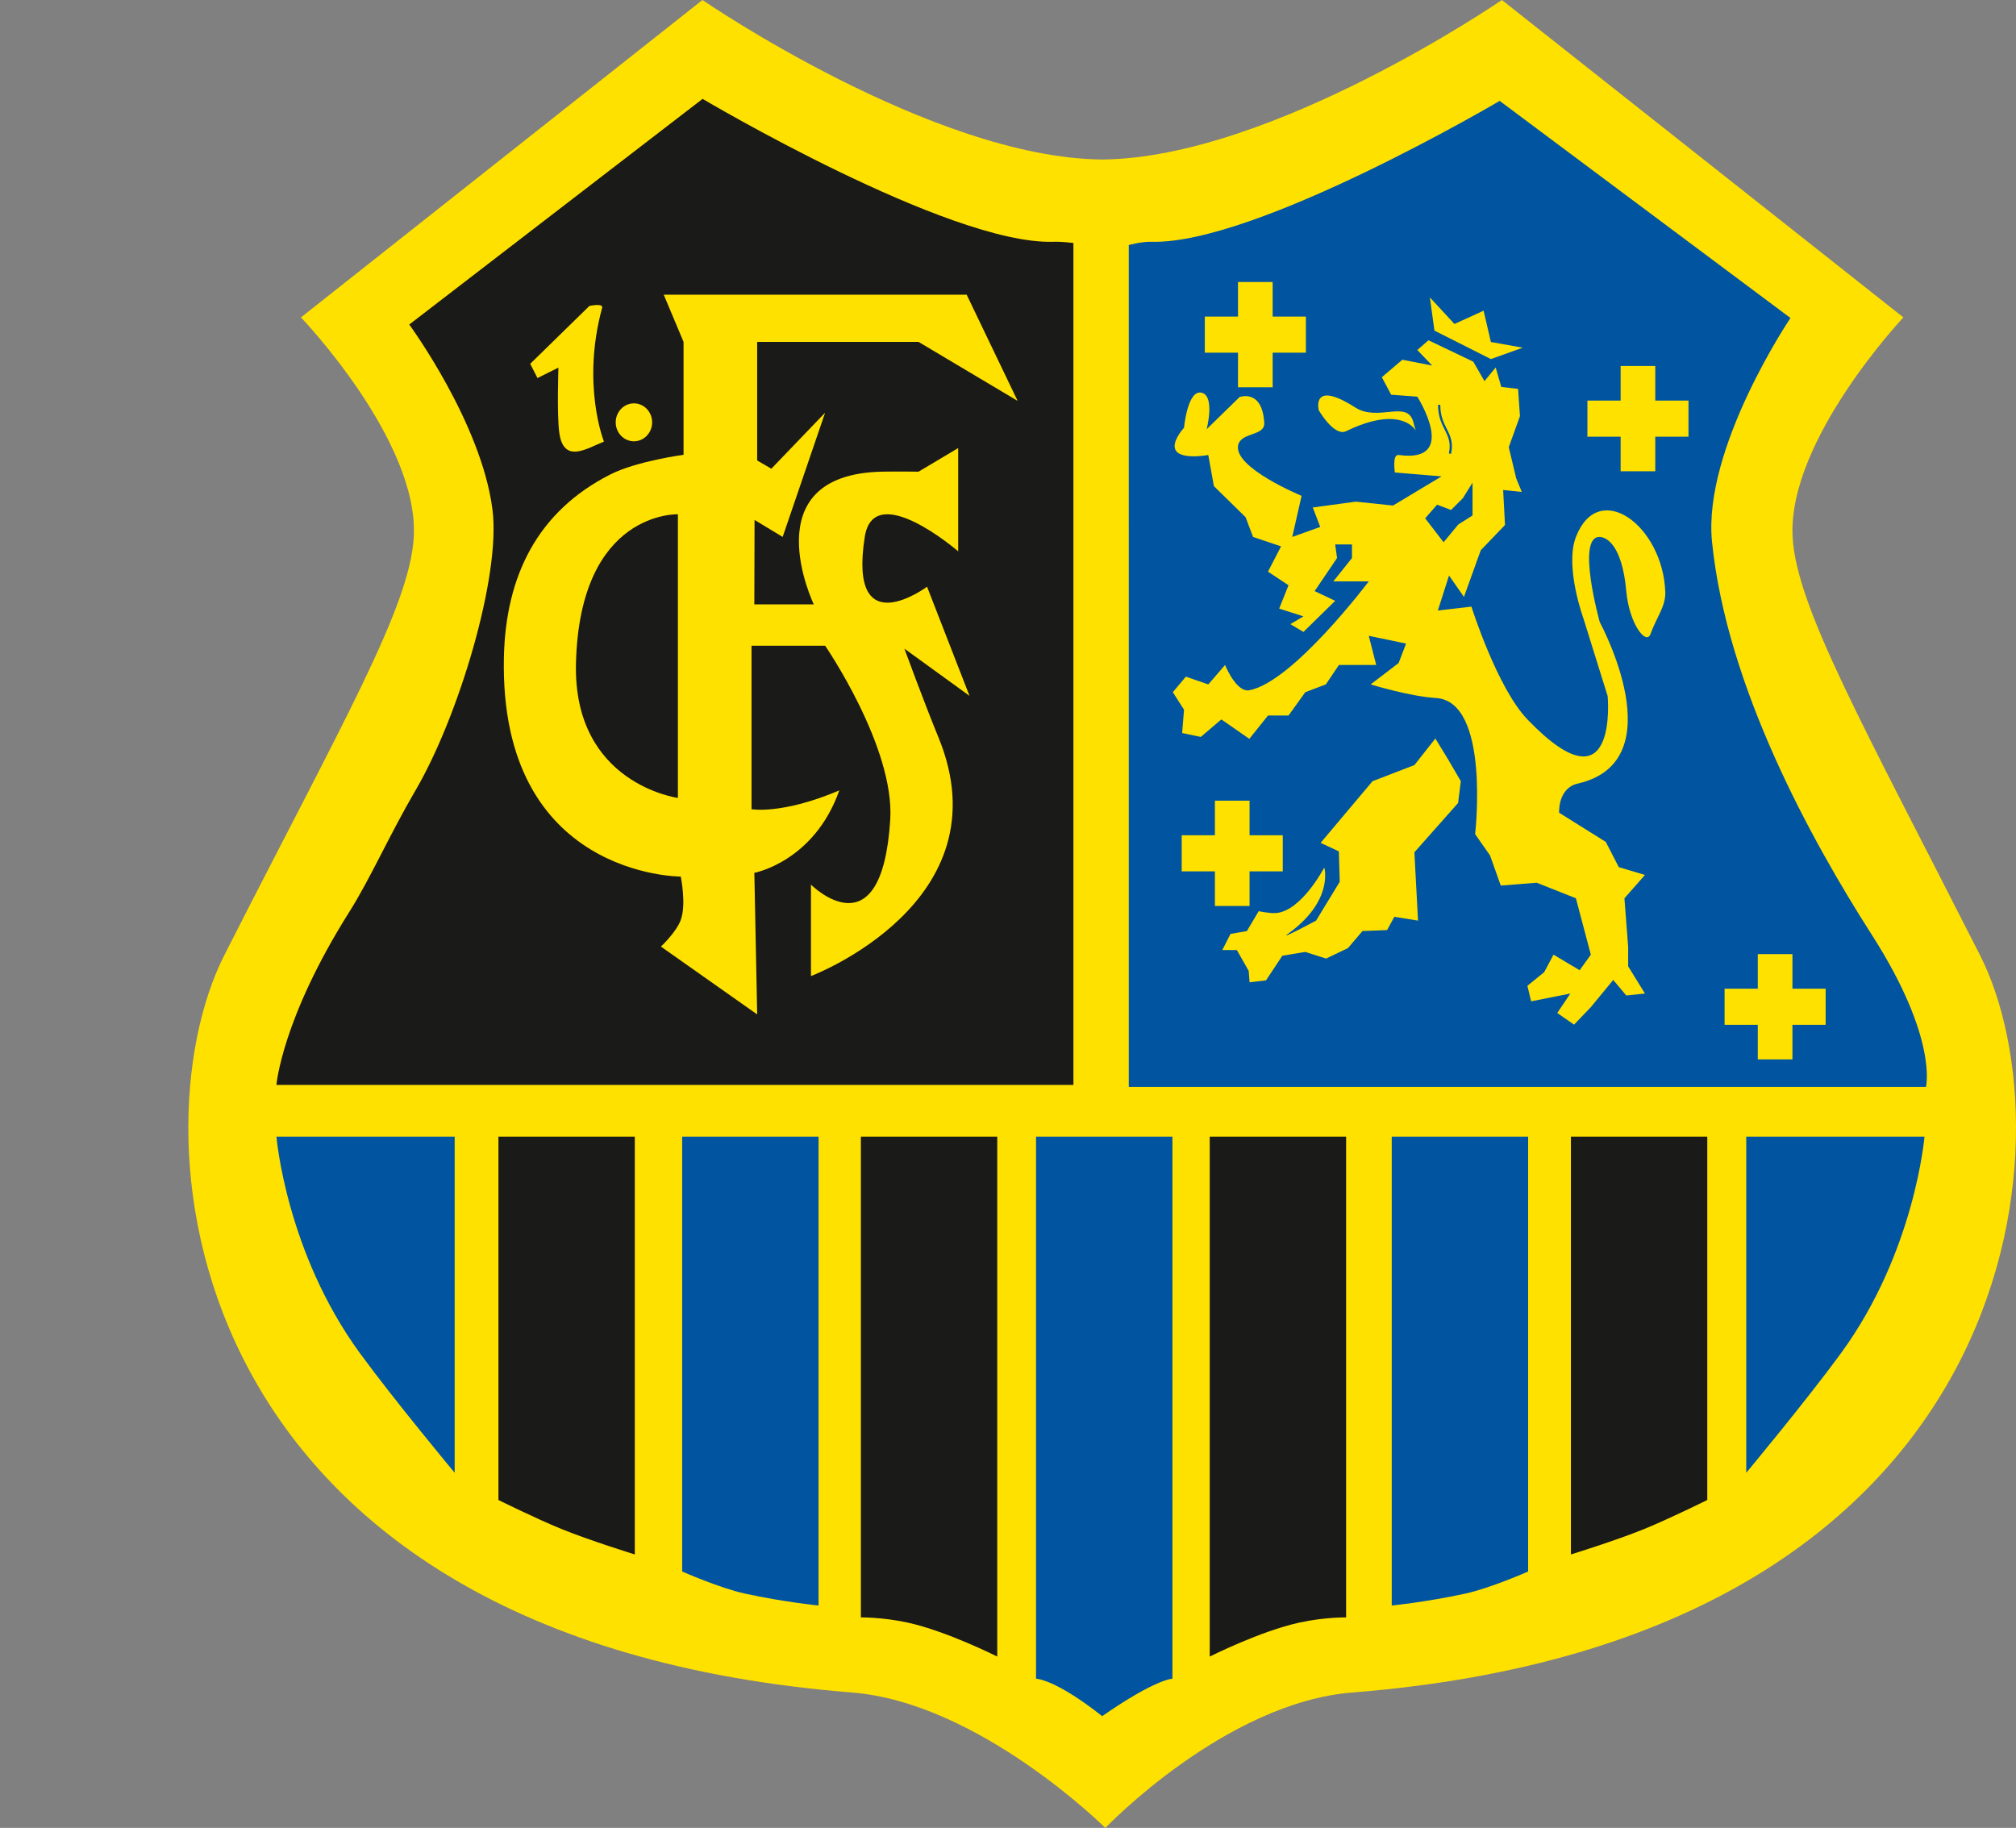 <svg version="1.1" id="Ebene_1" xmlns="http://www.w3.org/2000/svg" xmlns:xlink="http://www.w3.org/1999/xlink" x="0px" y="0px" viewBox="-17.58 0 188.2 170.65" enable-background="new 0 0 170.621 170.652" xml:space="preserve">
<rect x="-17.58" y="0" width="188.2" height="170.65" fill="#808080" stroke="none"/>
<g>
	<path fill="#FFDD00" d="M-17.578,110.923"></path>
	<path fill="none" stroke="#FFFFFF" stroke-width="3" d="M-17.578,110.923"></path>
	<path fill="#FFDD00" d="M-17.578,110.923"></path>
	<path fill="#FFE100" d="M85.607,170.652c0,0-11.771-11.702-23.652-12.643C-1.122,153.014-5.259,106.14,3.369,89.159
		c11.012-21.673,17.339-32.521,17.679-39.053c0.469-9.008-10.533-20.473-10.533-20.473L47.995,0c0,0,21.478,14.756,37.316,14.893
		C101.149,14.756,122.626,0,122.626,0l37.481,29.633c0,0-10.81,11.465-10.342,20.473c0.341,6.532,6.476,17.38,17.487,39.053
		c8.627,16.981,4.491,63.855-58.586,68.851C96.784,158.95,85.607,170.652,85.607,170.652"></path>
	<path fill="#0054A0" d="M162.213,101.473H87.796l-0.001-78.596c0,0,1.194-0.332,2.089-0.305
		c9.734,0.299,32.536-13.153,32.536-13.153l27.146,20.269c0,0-8.206,12.144-7.324,20.891c1.367,13.562,9.28,27.888,14.927,36.709
		C163.37,96.979,162.213,101.473,162.213,101.473"></path>
	<path fill="#1A1A18" d="M8.225,101.286h74.402V22.689c0,0-0.993-0.145-1.889-0.117C71.007,22.871,48.009,9.231,48.009,9.231
		L20.625,30.298c0,0,6.74,9.175,7.77,17.279c0.795,6.258-3.206,19.394-7.142,26.131c-2.498,4.276-4.241,8.282-6.224,11.425
		C8.72,95.134,8.225,101.286,8.225,101.286"></path>
	<path fill="#1A1A18" d="M28.95,106.121h12.731v39.002c0,0-4.235-1.313-6.863-2.385c-2.33-0.948-5.868-2.7-5.868-2.7V106.121z"></path>
	<path fill="#0054A0" d="M46.103,106.121h12.731v43.769c0,0-3.203-0.318-6.863-1.113c-2.364-0.513-5.868-2.064-5.868-2.064V106.121z
		"></path>
	<path fill="#0054A0" d="M79.138,106.121h12.731v50.601c0,0-1.525,0-6.559,3.496c-4.422-3.496-6.173-3.496-6.173-3.496V106.121z"></path>
	<path fill="#1A1A18" d="M108.083,106.121H95.352v48.535c0,0,4.729-2.384,8.387-3.178c2.365-0.514,4.345-0.477,4.345-0.477V106.121z
		"></path>
	<path fill="#1A1A18" d="M62.786,106.121h12.731v48.534c0,0-4.727-2.383-8.388-3.177c-2.364-0.513-4.343-0.477-4.343-0.477V106.121z
		"></path>
	<path fill="#0054A0" d="M125.074,106.121h-12.731v43.769c0,0,3.203-0.318,6.863-1.113c2.365-0.513,5.868-2.064,5.868-2.064V106.121
		z"></path>
	<path fill="#1A1A18" d="M141.8,106.121h-12.73v39.002c0,0,4.234-1.313,6.863-2.385c2.329-0.949,5.867-2.7,5.867-2.7V106.121z"></path>
	<path fill="#0054A0" d="M162.076,106.121h-16.638v31.375c0,0,5.562-6.674,8.845-11.165
		C161.183,116.888,162.076,106.121,162.076,106.121"></path>
	<path fill="#FFE100" d="M44.382,27.513h28.28l4.757,9.913l-9.25-5.507H53.104v11.067l1.322,0.774l5.021-5.232l-3.965,11.6
		l-2.622-1.589l-0.021,7.888h5.551c0,0-5.815-12.116,6.343-12.392c1.34-0.03,3.436,0,3.436,0l3.7-2.203v9.639
		c0,0-7.871-6.791-8.722-1.343c-1.585,10.154,5.815,4.647,5.815,4.647l3.964,10.189l-6.079-4.406c0,0,1.86,5.072,3.172,8.261
		c6.343,15.421-11.894,22.306-11.894,22.306v-8.537c0,0,6.608,6.609,7.401-6.058c0.424-6.787-6.079-16.248-6.079-16.248h-6.871
		l-0.001,15.263c0,0,2.809,0.527,8.195-1.753c-2.357,6.663-7.931,7.695-7.931,7.695l0.265,13.218l-8.986-6.334
		c0,0,1.429-1.335,1.85-2.478c0.543-1.477,0-4.057,0-4.057s-16.94,0.057-16.508-20.452c0.162-7.698,3.196-13.65,9.9-17.073
		c2.486-1.269,6.872-1.853,6.872-1.853V31.919L44.382,27.513z"></path>
	<path fill="#1A1A18" d="M45.704,74.493V48.014c0,0-9.169-0.351-9.515,13.921C35.917,73.185,45.704,74.493,45.704,74.493"></path>
	<path fill="#FFE100" d="M39.899,39.428c0-0.978,0.761-1.771,1.7-1.771s1.7,0.793,1.7,1.771s-0.761,1.771-1.7,1.771
		S39.899,40.406,39.899,39.428"></path>
	<path fill="#FFE100" d="M37.441,28.564l-5.525,5.402l0.68,1.328l1.955-0.974c0,0-0.152,4.482,0.085,6.111
		c0.425,2.922,2.618,1.399,4.165,0.797c0,0-2.125-5.314-0.17-12.487C38.759,28.271,37.441,28.564,37.441,28.564"></path>
</g>
<rect x="130.61" y="37.398" fill="#FFE100" width="9.436" height="3.371"></rect>
<rect x="133.711" y="34.168" fill="#FFE100" width="3.234" height="9.829"></rect>
<rect x="143.415" y="92.303" fill="#FFE100" width="9.435" height="3.371"></rect>
<rect x="146.515" y="89.075" fill="#FFE100" width="3.234" height="9.829"></rect>
<rect x="92.735" y="77.979" fill="#FFE100" width="9.435" height="3.37"></rect>
<rect x="95.835" y="74.75" fill="#FFE100" width="3.235" height="9.829"></rect>
<rect x="94.893" y="29.556" fill="#FFE100" width="9.436" height="3.37"></rect>
<rect x="97.992" y="26.327" fill="#FFE100" width="3.235" height="9.829"></rect>
<g>
	<path fill="#FFE100" d="M134.414,88.4l-0.348-4.538l1.916-2.178l-2.439-0.726l-1.219-2.359l-4.355-2.723
		c0,0-0.139-2.295,1.741-2.723c9.128-2.08,2.055-15.065,2.055-15.065s-2.229-7.96-0.029-7.96c0.647,0,2.112,0.743,2.502,5.063
		c0.278,3.073,1.874,5.11,2.268,3.985c0.521-1.487,1.422-2.551,1.373-3.905c-0.219-6.206-6.221-10.609-8.342-5.143
		c-1.069,2.759,0.697,7.597,0.697,7.597l2.265,7.26c0,0,1.045,11.072-7.49,2.178c-2.837-2.955-5.227-10.528-5.227-10.528
		l-3.136,0.364l1.045-3.268l1.394,1.997l1.567-4.356l2.265-2.36l-0.174-3.267l1.742,0.181l-0.522-1.271l-0.696-2.904l1.045-2.904
		l-0.174-2.541l-1.568-0.182l-0.523-1.815L121,35.58l-1.045-1.815l-4.181-1.997l-1.045,0.908l1.393,1.452l-2.787-0.545l-1.916,1.634
		l0.871,1.633l2.439,0.182c0,0,3.979,6.232-1.742,5.445c-0.621-0.085-0.349,1.634-0.349,1.634l4.354,0.363l-4.528,2.723
		l-3.484-0.364l-4.007,0.545l0.696,1.815l-2.612,0.935l0.871-3.839c0,0-6.366-2.619-5.924-4.719
		c0.265-1.255,2.515-0.818,2.438-2.101c-0.192-3.201-2.304-2.401-2.304-2.401l-3.071,3.001c0,0,0.796-3.061-0.446-3.4
		c-1.34-0.366-1.668,3.267-1.668,3.267s-0.963,1.03-0.871,1.815c0.151,1.296,3.136,0.726,3.136,0.726l0.522,2.905l2.961,2.904
		l0.697,1.842l2.614,0.88l-1.221,2.36l1.916,1.27l-0.871,2.179l2.266,0.726l-1.219,0.726l1.219,0.726l2.962-2.904l-1.917-0.908
		l2.091-3.086l-0.174-1.27h1.568l-0.001,1.27l-1.742,2.179h3.31c0,0-7.069,9.396-11.148,10.164
		c-1.229,0.232-2.266-2.359-2.266-2.359l-1.567,1.815l-2.091-0.726l-1.22,1.452l1.046,1.633l-0.175,2.179l1.742,0.363l1.917-1.634
		l2.613,1.815l1.741-2.178h1.916l1.568-2.178l1.917-0.726l1.219-1.815h3.484l-0.697-2.723l3.484,0.726l-0.696,1.815l-2.613,1.997
		c0,0,3.676,1.125,6.098,1.27c5.089,0.307,3.657,12.706,3.657,12.706l1.395,1.997l0.997,2.806l3.357-0.265l3.658,1.452l1.395,5.264
		l-1.045,1.452l-2.439-1.452l-0.871,1.634l-1.567,1.27l0.348,1.452l3.659-0.726l-1.221,1.814l1.568,1.089l1.568-1.633l2.091-2.541
		l1.219,1.452l1.742-0.182l-1.568-2.541V88.4z"></path>
	<path fill="#FFE100" d="M114.374,39.456c-0.541-2.207-3.266-0.03-5.44-1.417c-4.165-2.657-3.4,0.266-3.4,0.266
		s1.433,2.49,2.551,1.948C114.729,37.032,114.985,41.95,114.374,39.456"></path>
</g>
<polygon fill="#FFE100" points="116.329,30.866 121.599,33.523 124.574,32.46 121.599,31.929 120.919,29.006 118.199,30.246 
	115.904,27.767 "></polygon>
<g>
	<path fill="#FFE100" d="M117.604,70.894l-1.189-1.948l-1.955,2.479l-3.91,1.506l-4.846,5.756l1.701,0.797l0.085,2.834l-2.211,3.631
		c0,0-3.563,1.904-2.634,1.239c4.334-3.099,3.4-6.199,3.4-6.199s-2.125,4.074-4.506,4.251c-0.632,0.047-1.614-0.177-1.614-0.177
		l-1.105,1.86l-1.529,0.266l-0.766,1.506h1.36l1.104,1.948l0.085,1.062l1.53-0.177l1.529-2.303l2.125-0.354l1.956,0.62l2.039-0.975
		l1.359-1.594l2.295-0.089l0.681-1.24l2.21,0.355l-0.34-6.377l4.08-4.604l0.255-2.037L117.604,70.894z"></path>
	<path fill="none" stroke="#0054A0" stroke-width="0.209" stroke-miterlimit="3.864" d="M116.771,37.797
		c-0.001,2.231,1.436,2.603,1.006,4.556"></path>
</g>
<polygon fill="#0054A0" points="115.6,48.393 116.609,47.239 117.907,47.734 119.062,46.581 119.782,45.427 119.782,48.063 
	118.485,48.887 117.187,50.455 "></polygon>
<polygon fill="none" stroke="#0054A0" stroke-width="0.209" stroke-miterlimit="3.864" points="115.6,48.393 116.609,47.239 
	117.907,47.734 119.062,46.581 119.782,45.427 119.782,48.063 118.485,48.887 117.187,50.455 "></polygon>
<g>
	<path fill="#0054A0" d="M8.227,106.121h16.638v31.375c0,0-5.562-6.674-8.845-11.165C9.121,116.888,8.227,106.121,8.227,106.121"></path>
</g>
</svg>